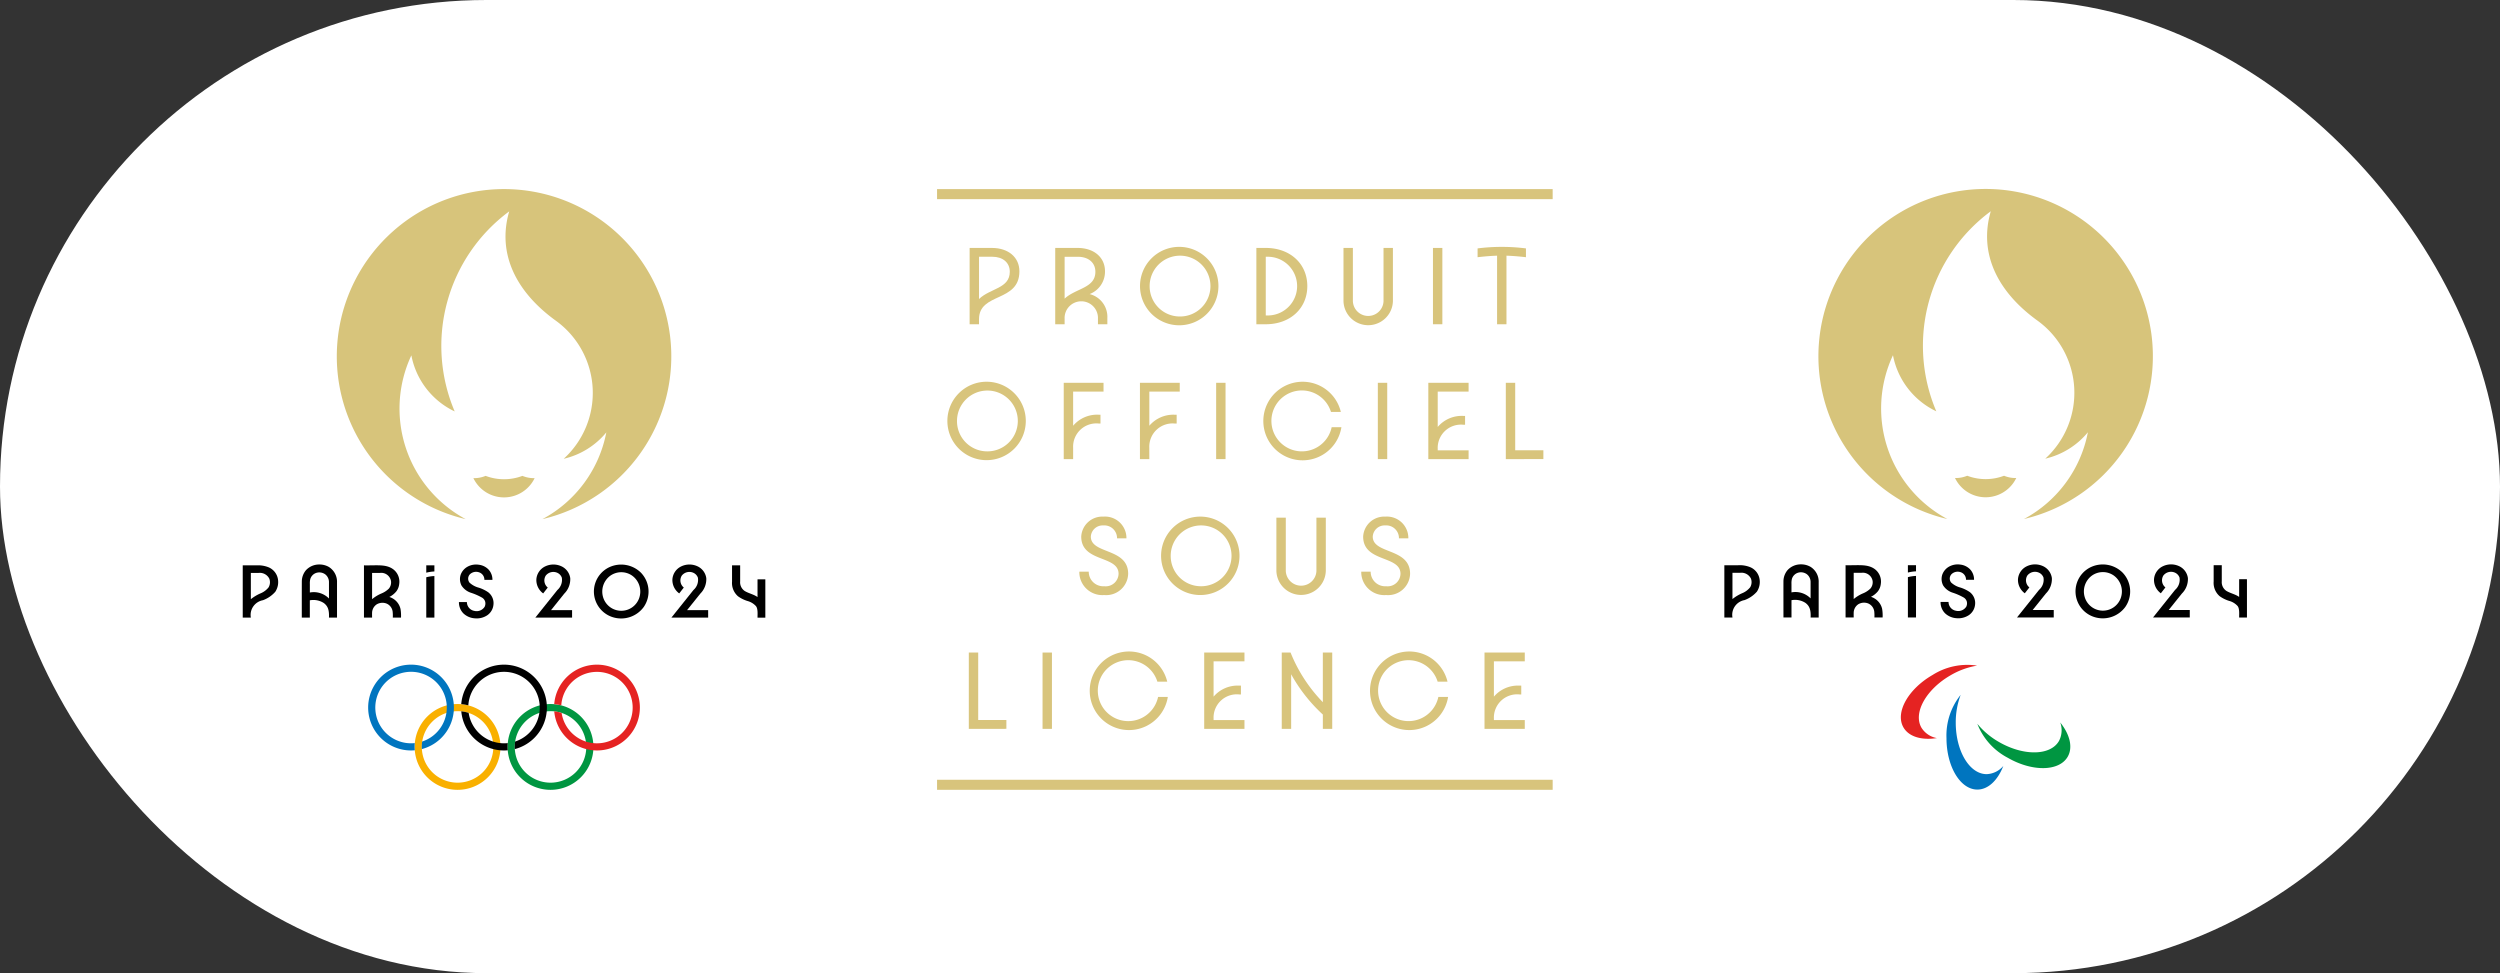 <svg xmlns="http://www.w3.org/2000/svg" width="298" height="116" viewBox="0 0 298 116">
  <rect x="0" y="0" width="298" height="116" fill="#333333" stroke="none"/>
  <g id="logo-horizontal-jo-produit" transform="translate(12599 -5177.967)">
    <rect id="Rectangle_4195" data-name="Rectangle 4195" width="298" height="116" rx="58" transform="translate(-12599 5177.967)" fill="#fff"/>
    <g id="Groupe_12358" data-name="Groupe 12358" transform="translate(-12570.067 5200.491)">
      <rect id="Rectangle_4155" data-name="Rectangle 4155" width="1.12" height="9.096" transform="translate(141.876 7.03)" fill="#d8c47c"/>
      <path id="Tracé_23454" data-name="Tracé 23454" d="M636.726,283.439v8.172h-1.12v-8.172c-.868.028-1.721.112-2.323.182v-1.049a22.875,22.875,0,0,1,5.765,0v1.049c-.6-.07-1.455-.154-2.322-.182" transform="translate(-486.088 -275.486)" fill="#d8c47c"/>
      <path id="Tracé_23455" data-name="Tracé 23455" d="M536.792,316.433a3.625,3.625,0,1,0-3.569-3.624,3.6,3.6,0,0,0,3.569,3.624m0-8.3a4.674,4.674,0,1,1-4.716,4.674,4.674,4.674,0,0,1,4.716-4.674" transform="translate(-448.082 -285.154)" fill="#d8c47c"/>
      <path id="Tracé_23456" data-name="Tracé 23456" d="M555.406,317.433h-1.12v-9.1h4.744v1.049h-3.624v4.073a3.748,3.748,0,0,1,3.051-1.316h.21v1.05h-.21a2.773,2.773,0,0,0-3.051,2.883Z" transform="translate(-456.422 -285.23)" fill="#d8c47c"/>
      <path id="Tracé_23457" data-name="Tracé 23457" d="M569.953,317.433h-1.12v-9.1h4.744v1.049h-3.624v4.073A3.749,3.749,0,0,1,573,312.143h.21v1.05H573a2.773,2.773,0,0,0-3.051,2.883Z" transform="translate(-461.885 -285.23)" fill="#d8c47c"/>
      <rect id="Rectangle_4158" data-name="Rectangle 4158" width="1.12" height="9.096" transform="translate(116.032 23.106)" fill="#d8c47c"/>
      <path id="Tracé_23458" data-name="Tracé 23458" d="M601.653,313.55a4.683,4.683,0,1,1-.07-1.819h-1.175a3.631,3.631,0,1,0,.084,1.819Z" transform="translate(-470.689 -285.154)" fill="#d8c47c"/>
      <path id="Tracé_23459" data-name="Tracé 23459" d="M628.68,317.433h-4.8v-9.1h4.8v1.049H625V313.6a3.75,3.75,0,0,1,3.051-1.316h.21v1.05h-.21A2.774,2.774,0,0,0,625,316.215v.168h3.681Z" transform="translate(-482.557 -285.23)" fill="#d8c47c"/>
      <path id="Tracé_23460" data-name="Tracé 23460" d="M638.672,317.433v-9.1h1.12v8.046h3.358v1.05Z" transform="translate(-488.112 -285.23)" fill="#d8c47c"/>
      <path id="Tracé_23461" data-name="Tracé 23461" d="M557.268,340.443h1.12a1.73,1.73,0,0,0,1.847,1.735,1.531,1.531,0,0,0,1.707-1.484c0-2.225-4.45-1.33-4.45-4.436a2.516,2.516,0,0,1,2.645-2.379,2.556,2.556,0,0,1,2.743,2.589h-1.12a1.515,1.515,0,0,0-1.624-1.539,1.417,1.417,0,0,0-1.5,1.329c0,2.127,4.45,1.315,4.45,4.436a2.619,2.619,0,0,1-2.854,2.533,2.744,2.744,0,0,1-2.967-2.784" transform="translate(-457.542 -294.822)" fill="#d8c47c"/>
      <path id="Tracé_23462" data-name="Tracé 23462" d="M577.584,342.178a3.625,3.625,0,1,0-3.569-3.624,3.6,3.6,0,0,0,3.569,3.624m0-8.3a4.674,4.674,0,1,1-4.716,4.674,4.674,4.674,0,0,1,4.716-4.674" transform="translate(-463.4 -294.822)" fill="#d8c47c"/>
      <path id="Tracé_23463" data-name="Tracé 23463" d="M599.65,340.42v-6.34h1.12v6.34a2.947,2.947,0,0,1-5.892,0v-6.34H596v6.34a1.827,1.827,0,0,0,3.652,0" transform="translate(-471.666 -294.898)" fill="#d8c47c"/>
      <path id="Tracé_23464" data-name="Tracé 23464" d="M611.082,340.443h1.12a1.73,1.73,0,0,0,1.847,1.735,1.531,1.531,0,0,0,1.707-1.484c0-2.225-4.45-1.33-4.45-4.436a2.516,2.516,0,0,1,2.644-2.379,2.556,2.556,0,0,1,2.743,2.589h-1.12a1.515,1.515,0,0,0-1.623-1.539,1.417,1.417,0,0,0-1.5,1.329c0,2.127,4.451,1.315,4.451,4.436a2.62,2.62,0,0,1-2.855,2.533,2.744,2.744,0,0,1-2.967-2.784" transform="translate(-477.751 -294.822)" fill="#d8c47c"/>
      <path id="Tracé_23416" data-name="Tracé 23416" d="M723.169,362.248a7.729,7.729,0,0,0-5.311,1.116c-2.932,1.693-4.485,4.492-3.47,6.251.649,1.124,2.19,1.552,3.983,1.273a2.734,2.734,0,0,1-1.837-1.237c-1.016-1.759.538-4.558,3.469-6.25a9.282,9.282,0,0,1,3.165-1.153" transform="translate(-516.429 -305.431)" fill="#e52322"/>
      <path id="Tracé_23417" data-name="Tracé 23417" d="M728.678,373.336a7.726,7.726,0,0,0,3.621,4.041c2.933,1.693,6.133,1.639,7.149-.12.649-1.124.249-2.673-.889-4.086a2.734,2.734,0,0,1-.152,2.209c-1.016,1.76-4.216,1.813-7.148.12a9.273,9.273,0,0,1-2.58-2.165" transform="translate(-521.912 -309.577)" fill="#009641"/>
      <path id="Tracé_23418" data-name="Tracé 23418" d="M724.478,367.906a7.731,7.731,0,0,0-1.689,5.157c0,3.385,1.647,6.13,3.679,6.13,1.3,0,2.439-1.121,3.094-2.813a2.737,2.737,0,0,1-1.99.974c-2.031,0-3.678-2.745-3.678-6.131a9.281,9.281,0,0,1,.584-3.317" transform="translate(-519.701 -307.6)" fill="#0075bf"/>
      <path id="Tracé_23419" data-name="Tracé 23419" d="M435.5,370.5a4.262,4.262,0,1,0,4.263,4.262A4.262,4.262,0,0,0,435.5,370.5m5.116,4.262a5.115,5.115,0,1,1-5.116-5.114,5.116,5.116,0,0,1,5.116,5.114" transform="translate(-409.892 -308.253)" fill="#f9b000"/>
      <path id="Tracé_23420" data-name="Tracé 23420" d="M453.244,370.5a4.262,4.262,0,1,0,4.263,4.262,4.261,4.261,0,0,0-4.263-4.262m5.116,4.262a5.115,5.115,0,1,1-5.116-5.114,5.116,5.116,0,0,1,5.116,5.114" transform="translate(-416.556 -308.253)" fill="#009641"/>
      <path id="Tracé_23421" data-name="Tracé 23421" d="M426.626,362.137a5.114,5.114,0,1,0,0,10.228c.149,0,.3-.009.443-.021a5.017,5.017,0,0,1,0-.855q-.22.022-.446.022a4.261,4.261,0,1,1,1.326-.211,4.285,4.285,0,0,0-.039.9,5.115,5.115,0,0,0-1.286-10.064" transform="translate(-406.56 -305.434)" fill="#0075bf"/>
      <path id="Tracé_23422" data-name="Tracé 23422" d="M462.128,362.136a5.113,5.113,0,0,0-5.1,4.707,5.013,5.013,0,0,1,.844.145,4.258,4.258,0,1,1,.039.9,4.317,4.317,0,0,0-.88-.187,5.114,5.114,0,1,0,5.094-5.565" transform="translate(-419.899 -305.433)" fill="#e52322"/>
      <path id="Tracé_23423" data-name="Tracé 23423" d="M444.382,362.136a5.115,5.115,0,0,0-5.1,4.707,5.31,5.31,0,0,1,.845.145,4.261,4.261,0,1,1,5.58,4.313,4.34,4.34,0,0,0-.041.9,5.115,5.115,0,0,0-1.286-10.065" transform="translate(-413.235 -305.433)"/>
      <path id="Tracé_23424" data-name="Tracé 23424" d="M444.81,375.286c0-.152.007-.3.021-.449-.147.014-.3.022-.447.022a4.265,4.265,0,0,1-4.216-3.623,4.207,4.207,0,0,0-.878-.187,5.115,5.115,0,0,0,5.094,4.664c.149,0,.3-.009.443-.021-.011-.134-.016-.269-.016-.406" transform="translate(-413.237 -308.781)"/>
      <path id="Tracé_23425" data-name="Tracé 23425" d="M730.262,326a6.192,6.192,0,0,1-4.391,0,3.542,3.542,0,0,1-1.456.272,4.05,4.05,0,0,0,7.3,0,3.547,3.547,0,0,1-1.457-.272" transform="translate(-520.311 -291.816)" fill="#d7c47b"/>
      <path id="Tracé_23426" data-name="Tracé 23426" d="M718.276,271.334a19.937,19.937,0,0,0-4.568,39.343,14.951,14.951,0,0,1-6.478-19.523,9.338,9.338,0,0,0,5.164,6.684,19.942,19.942,0,0,1,6.495-23.848c-1.465,5.016.785,9.606,5.611,13.071a10.619,10.619,0,0,1,.882,16.422,9.3,9.3,0,0,0,5.081-3.147,14.928,14.928,0,0,1-7.62,10.341,19.937,19.937,0,0,0-4.567-39.343" transform="translate(-510.52 -271.334)" fill="#d7c47b"/>
      <path id="Tracé_23427" data-name="Tracé 23427" d="M447.446,326.024a6.192,6.192,0,0,1-4.391,0,3.539,3.539,0,0,1-1.456.272,4.05,4.05,0,0,0,7.3,0,3.545,3.545,0,0,1-1.457-.272" transform="translate(-414.104 -291.825)" fill="#d7c47b"/>
      <path id="Tracé_23428" data-name="Tracé 23428" d="M435.46,271.358a19.937,19.937,0,0,0-4.568,39.343,14.951,14.951,0,0,1-6.478-19.523,9.338,9.338,0,0,0,5.164,6.684,19.942,19.942,0,0,1,6.5-23.848c-1.465,5.016.785,9.606,5.611,13.071a10.619,10.619,0,0,1,.882,16.422,9.305,9.305,0,0,0,5.081-3.147,14.927,14.927,0,0,1-7.62,10.341,19.937,19.937,0,0,0-4.567-39.343" transform="translate(-404.312 -271.343)" fill="#d7c47b"/>
      <path id="Tracé_23429" data-name="Tracé 23429" d="M400.645,345.813a2.374,2.374,0,0,1-.978.717,5.07,5.07,0,0,0-1.13.685v-3.132h.917a1.266,1.266,0,0,1,1.283.685,1.208,1.208,0,0,1-.091,1.045m.048-2.382a3.311,3.311,0,0,0-1.469-.249h-1.655v6.23h.968a1.784,1.784,0,0,1,1.436-2.074,3.612,3.612,0,0,0,1.476-1.007,2.105,2.105,0,0,0,.307-1.556,1.859,1.859,0,0,0-1.062-1.343" transform="translate(-397.569 -298.315)"/>
      <path id="Tracé_23430" data-name="Tracé 23430" d="M409.807,346.357v-1.018a2.175,2.175,0,0,1,.044-.558,1.1,1.1,0,0,1,.7-.757,1.2,1.2,0,0,1,1.082.162,1.167,1.167,0,0,1,.452.956c0,.292,0,.585,0,.877v1.052a2.541,2.541,0,0,0-2.281-.714m2.238-3.065a2.227,2.227,0,0,0-1.1-.276,2.14,2.14,0,0,0-1.591.672,2.1,2.1,0,0,0-.5,1.281c-.008.119-.005,4.38-.005,4.38h.958v-2.063a2.293,2.293,0,0,1,1.67.327c.467.359.651.791.611,1.737h.959v-4.177a2.08,2.08,0,0,0-1-1.88" transform="translate(-401.805 -298.253)"/>
      <path id="Tracé_23431" data-name="Tracé 23431" d="M422.629,344.078a1.182,1.182,0,0,1,1.306.975,1.16,1.16,0,0,1-.254.895,2.726,2.726,0,0,1-.906.589,4.457,4.457,0,0,0-1.095.671v-3.13Zm1.461,3.014a2.053,2.053,0,0,0-.353-.147,2.583,2.583,0,0,0,.827-.659,1.758,1.758,0,0,0,.349-.889,1.85,1.85,0,0,0-.711-1.75c-.873-.646-1.963-.436-3.491-.47v6.229h.968c0-.185-.006-.371,0-.555a1.242,1.242,0,0,1,.56-1.029,1.341,1.341,0,0,1,1.207-.072,1.214,1.214,0,0,1,.684.937,4.771,4.771,0,0,1,.019.72h.977a4.666,4.666,0,0,0-.057-1.026,1.944,1.944,0,0,0-.983-1.288" transform="translate(-406.26 -298.311)"/>
      <path id="Tracé_23432" data-name="Tracé 23432" d="M432.606,344.054a4.921,4.921,0,0,1,.968-.144v-.729h-.968Z" transform="translate(-410.727 -298.315)"/>
      <path id="Tracé_23433" data-name="Tracé 23433" d="M432.606,345.367v4.811h.968v-4.954a4.607,4.607,0,0,0-.968.144" transform="translate(-410.727 -299.082)"/>
      <path id="Tracé_23434" data-name="Tracé 23434" d="M442.379,346.364a4.19,4.19,0,0,0-1.173-.58,2.587,2.587,0,0,1-1.1-.6.761.761,0,0,1,.064-1.012,1.069,1.069,0,0,1,1.063-.22.927.927,0,0,1,.646.906h.958a1.777,1.777,0,0,0-.461-1.231,1.926,1.926,0,0,0-1.163-.577,2.124,2.124,0,0,0-1.333.229,1.791,1.791,0,0,0-.834.977,1.678,1.678,0,0,0,.106,1.273,2.1,2.1,0,0,0,1.068.844,7.185,7.185,0,0,1,1.4.611.836.836,0,0,1,.353.473.9.9,0,0,1-.062.6,1.127,1.127,0,0,1-1.236.493,1.065,1.065,0,0,1-.881-1.049h-.949a1.854,1.854,0,0,0,.528,1.346,2.171,2.171,0,0,0,1.359.591,2.275,2.275,0,0,0,1.5-.372,1.713,1.713,0,0,0,.722-1.212,1.633,1.633,0,0,0-.584-1.493" transform="translate(-413.072 -298.258)"/>
      <path id="Tracé_23435" data-name="Tracé 23435" d="M456.873,346.495a2.43,2.43,0,0,0,.716-1.845,1.837,1.837,0,0,0-1.092-1.435,2.26,2.26,0,0,0-1.911.038,1.853,1.853,0,0,0-1.036,1.529,1.967,1.967,0,0,0,.812,1.684l.546-.7a1.085,1.085,0,0,1-.235-1.428,1.153,1.153,0,0,1,1.4-.317,1.012,1.012,0,0,1,.51.566,1.592,1.592,0,0,1-.522,1.468l-2.634,3.294h4.38v-.891H455.3Z" transform="translate(-418.548 -298.255)"/>
      <path id="Tracé_23436" data-name="Tracé 23436" d="M469.958,347.135a2.259,2.259,0,0,1-4.259-.22,2.344,2.344,0,0,1,.812-2.52,2.259,2.259,0,0,1,2.633-.057,2.34,2.34,0,0,1,.813,2.8m.215-3.177a3.356,3.356,0,0,0-3.7-.631,3.206,3.206,0,0,0,.552,6.021,3.332,3.332,0,0,0,3.521-1.265,3.237,3.237,0,0,0-.372-4.125" transform="translate(-422.744 -298.258)"/>
      <path id="Tracé_23437" data-name="Tracé 23437" d="M494.009,344.85v2.111c-.461-.328-1.037-.428-1.519-.717a1.248,1.248,0,0,1-.551-1.147c0-.451,0-1.915,0-1.915h-.968s0,1.3,0,1.945a2.1,2.1,0,0,0,.708,1.74,3.86,3.86,0,0,0,1.137.565,2.113,2.113,0,0,1,.98.582c.3.307.2,1.1.214,1.4h.93V344.85Z" transform="translate(-432.645 -298.316)"/>
      <path id="Tracé_23438" data-name="Tracé 23438" d="M482.84,346.495a2.431,2.431,0,0,0,.716-1.845,1.837,1.837,0,0,0-1.092-1.435,2.26,2.26,0,0,0-1.911.038,1.853,1.853,0,0,0-1.036,1.529,1.967,1.967,0,0,0,.812,1.684l.546-.7a1.085,1.085,0,0,1-.236-1.428,1.154,1.154,0,0,1,1.405-.317,1.012,1.012,0,0,1,.51.566,1.591,1.591,0,0,1-.522,1.468l-2.634,3.294h4.38v-.891h-2.512Z" transform="translate(-428.299 -298.255)"/>
      <path id="Tracé_23439" data-name="Tracé 23439" d="M683.461,345.788a2.375,2.375,0,0,1-.978.717,5.043,5.043,0,0,0-1.13.686v-3.132h.917a1.266,1.266,0,0,1,1.283.685,1.208,1.208,0,0,1-.091,1.045m.048-2.382a3.309,3.309,0,0,0-1.469-.249h-1.655v6.23h.968a1.784,1.784,0,0,1,1.436-2.074,3.611,3.611,0,0,0,1.476-1.007,2.1,2.1,0,0,0,.307-1.556,1.858,1.858,0,0,0-1.062-1.343" transform="translate(-503.777 -298.306)"/>
      <path id="Tracé_23440" data-name="Tracé 23440" d="M692.624,346.333v-1.018a2.178,2.178,0,0,1,.044-.558,1.1,1.1,0,0,1,.7-.757,1.2,1.2,0,0,1,1.082.162,1.167,1.167,0,0,1,.452.956c0,.292,0,.585,0,.877v1.052a2.54,2.54,0,0,0-2.281-.714m2.238-3.065a2.227,2.227,0,0,0-1.1-.276,2.136,2.136,0,0,0-1.591.672,2.1,2.1,0,0,0-.5,1.281c-.007.119,0,4.38,0,4.38h.958v-2.063a2.294,2.294,0,0,1,1.67.327c.467.359.651.791.611,1.737h.959v-4.177a2.08,2.08,0,0,0-1-1.88" transform="translate(-508.013 -298.244)"/>
      <path id="Tracé_23441" data-name="Tracé 23441" d="M705.445,344.054a1.182,1.182,0,0,1,1.306.975,1.159,1.159,0,0,1-.254.895,2.727,2.727,0,0,1-.906.59,4.456,4.456,0,0,0-1.095.671v-3.13Zm1.461,3.014a2.05,2.05,0,0,0-.353-.147,2.583,2.583,0,0,0,.827-.659,1.759,1.759,0,0,0,.349-.888,1.851,1.851,0,0,0-.711-1.751c-.873-.646-1.963-.436-3.491-.47v6.229h.968c0-.185-.006-.371,0-.555a1.242,1.242,0,0,1,.56-1.029,1.341,1.341,0,0,1,1.207-.072,1.214,1.214,0,0,1,.684.937,4.771,4.771,0,0,1,.019.72h.977a4.66,4.66,0,0,0-.057-1.026,1.945,1.945,0,0,0-.983-1.288" transform="translate(-512.468 -298.302)"/>
      <path id="Tracé_23442" data-name="Tracé 23442" d="M715.422,344.029a4.931,4.931,0,0,1,.968-.144v-.729h-.968Z" transform="translate(-516.934 -298.306)"/>
      <path id="Tracé_23443" data-name="Tracé 23443" d="M715.422,345.343v4.811h.968V345.2a4.612,4.612,0,0,0-.968.144" transform="translate(-516.934 -299.073)"/>
      <path id="Tracé_23444" data-name="Tracé 23444" d="M725.195,346.339a4.192,4.192,0,0,0-1.173-.579,2.588,2.588,0,0,1-1.1-.6.761.761,0,0,1,.064-1.012,1.069,1.069,0,0,1,1.063-.22.927.927,0,0,1,.646.906h.959a1.777,1.777,0,0,0-.461-1.231,1.925,1.925,0,0,0-1.163-.577,2.124,2.124,0,0,0-1.333.229,1.791,1.791,0,0,0-.834.977,1.677,1.677,0,0,0,.106,1.273,2.1,2.1,0,0,0,1.068.844,7.192,7.192,0,0,1,1.4.611.836.836,0,0,1,.354.472.9.9,0,0,1-.061.6,1.128,1.128,0,0,1-1.237.493,1.065,1.065,0,0,1-.881-1.049h-.949a1.854,1.854,0,0,0,.527,1.346,2.174,2.174,0,0,0,1.359.592,2.278,2.278,0,0,0,1.5-.373,1.715,1.715,0,0,0,.722-1.212,1.633,1.633,0,0,0-.584-1.493" transform="translate(-519.28 -298.249)"/>
      <path id="Tracé_23445" data-name="Tracé 23445" d="M739.689,346.471a2.43,2.43,0,0,0,.716-1.845,1.838,1.838,0,0,0-1.092-1.436,2.262,2.262,0,0,0-1.911.039,1.852,1.852,0,0,0-1.036,1.529,1.968,1.968,0,0,0,.812,1.684l.546-.7a1.085,1.085,0,0,1-.235-1.428,1.154,1.154,0,0,1,1.405-.317,1.012,1.012,0,0,1,.51.566,1.592,1.592,0,0,1-.522,1.468l-2.634,3.294h4.38v-.891h-2.512Z" transform="translate(-524.755 -298.246)"/>
      <path id="Tracé_23446" data-name="Tracé 23446" d="M752.774,347.11a2.259,2.259,0,0,1-4.259-.22,2.346,2.346,0,0,1,.813-2.52,2.26,2.26,0,0,1,2.633-.057,2.339,2.339,0,0,1,.812,2.8m.215-3.177a3.356,3.356,0,0,0-3.7-.631,3.206,3.206,0,0,0,.552,6.021,3.333,3.333,0,0,0,3.521-1.264,3.237,3.237,0,0,0-.372-4.125" transform="translate(-528.952 -298.248)"/>
      <path id="Tracé_23447" data-name="Tracé 23447" d="M776.825,344.825v2.111c-.461-.328-1.037-.428-1.519-.717a1.247,1.247,0,0,1-.551-1.146c0-.451,0-1.916,0-1.916h-.968s0,1.3,0,1.945a2.1,2.1,0,0,0,.708,1.74,3.866,3.866,0,0,0,1.137.565,2.112,2.112,0,0,1,.98.582c.3.307.2,1.1.214,1.4h.93v-4.562Z" transform="translate(-538.852 -298.306)"/>
      <path id="Tracé_23448" data-name="Tracé 23448" d="M765.656,346.471a2.43,2.43,0,0,0,.716-1.845,1.839,1.839,0,0,0-1.092-1.436,2.263,2.263,0,0,0-1.911.039,1.852,1.852,0,0,0-1.036,1.529,1.969,1.969,0,0,0,.812,1.684l.546-.7a1.085,1.085,0,0,1-.235-1.428,1.154,1.154,0,0,1,1.405-.317,1.013,1.013,0,0,1,.51.566,1.591,1.591,0,0,1-.522,1.468l-2.634,3.294h4.38v-.891h-2.512Z" transform="translate(-534.507 -298.246)"/>
      <rect id="Rectangle_4151" data-name="Rectangle 4151" width="73.381" height="1.199" transform="translate(82.763 0.017)" fill="#d8c47c"/>
      <rect id="Rectangle_4152" data-name="Rectangle 4152" width="73.381" height="1.199" transform="translate(82.764 70.423)" fill="#d8c47c"/>
      <path id="Tracé_23449" data-name="Tracé 23449" d="M541.109,285.432c0-1.092-.826-1.791-2.085-1.791h-1.581v5.038c1.329-1.287,3.666-1.245,3.666-3.247m-4.786-2.841h2.658c1.96,0,3.275,1.12,3.275,2.785,0,3.736-4.814,2.49-4.814,5.709v.6h-1.12Z" transform="translate(-449.676 -275.561)" fill="#d8c47c"/>
      <path id="Tracé_23450" data-name="Tracé 23450" d="M553.782,288.636c1.329-1.245,3.666-1.245,3.666-3.2,0-1.092-.826-1.791-2.085-1.791h-1.581Zm-1.12-6.045h2.658c1.96,0,3.275,1.12,3.275,2.785a2.863,2.863,0,0,1-1.833,2.715,2.8,2.8,0,0,1,2.113,2.869v.727h-1.12v-.657a1.989,1.989,0,1,0-3.974,0v.657h-1.12Z" transform="translate(-455.812 -275.561)" fill="#d8c47c"/>
      <path id="Tracé_23451" data-name="Tracé 23451" d="M573.561,290.688a3.625,3.625,0,1,0-3.568-3.624,3.6,3.6,0,0,0,3.568,3.624m0-8.3a4.674,4.674,0,1,1-4.716,4.674,4.674,4.674,0,0,1,4.716-4.674" transform="translate(-461.889 -275.486)" fill="#d8c47c"/>
      <path id="Tracé_23452" data-name="Tracé 23452" d="M592.176,283.641v7h.238a3.5,3.5,0,1,0,0-7Zm-1.12-1.05h1.12c2.924,0,4.953,1.9,4.953,4.548s-2.029,4.548-4.953,4.548h-1.12Z" transform="translate(-470.23 -275.561)" fill="#d8c47c"/>
      <path id="Tracé_23453" data-name="Tracé 23453" d="M612.459,288.931v-6.34h1.12v6.34a2.947,2.947,0,0,1-5.892,0v-6.34h1.12v6.34a1.827,1.827,0,0,0,3.652,0" transform="translate(-476.476 -275.561)" fill="#d8c47c"/>
      <rect id="Rectangle_4161" data-name="Rectangle 4161" width="1.12" height="9.096" transform="translate(135.305 23.106)" fill="#d8c47c"/>
      <path id="Tracé_23465" data-name="Tracé 23465" d="M536.166,368.923v-9.1h1.12v8.046h3.359v1.05Z" transform="translate(-449.617 -304.566)" fill="#d8c47c"/>
      <rect id="Rectangle_4166" data-name="Rectangle 4166" width="1.12" height="9.096" transform="translate(95.339 55.26)" fill="#d8c47c"/>
      <path id="Tracé_23466" data-name="Tracé 23466" d="M568.515,365.04a4.683,4.683,0,1,1-.07-1.819H567.27a3.631,3.631,0,1,0,.084,1.819Z" transform="translate(-458.244 -304.49)" fill="#d8c47c"/>
      <path id="Tracé_23467" data-name="Tracé 23467" d="M585.9,368.923h-4.8v-9.1h4.8v1.049h-3.681v4.213a3.749,3.749,0,0,1,3.051-1.316h.21v1.05h-.21a2.773,2.773,0,0,0-3.051,2.883v.168H585.9Z" transform="translate(-466.493 -304.566)" fill="#d8c47c"/>
      <path id="Tracé_23468" data-name="Tracé 23468" d="M600.8,367.216a18.95,18.95,0,0,1-3.778-4.8v6.507H595.9v-9.1h1.05a18.215,18.215,0,0,0,3.848,5.919v-5.919h1.12v9.1H600.8Z" transform="translate(-472.049 -304.566)" fill="#d8c47c"/>
      <path id="Tracé_23469" data-name="Tracé 23469" d="M622.016,365.04a4.683,4.683,0,1,1-.07-1.819h-1.176a3.63,3.63,0,1,0,.084,1.819Z" transform="translate(-478.336 -304.49)" fill="#d8c47c"/>
      <path id="Tracé_23470" data-name="Tracé 23470" d="M639.405,368.923h-4.8v-9.1h4.8v1.049h-3.681v4.213a3.749,3.749,0,0,1,3.051-1.316h.21v1.05h-.21a2.773,2.773,0,0,0-3.051,2.883v.168h3.681Z" transform="translate(-486.584 -304.566)" fill="#d8c47c"/>
    </g>
  </g>
</svg>
